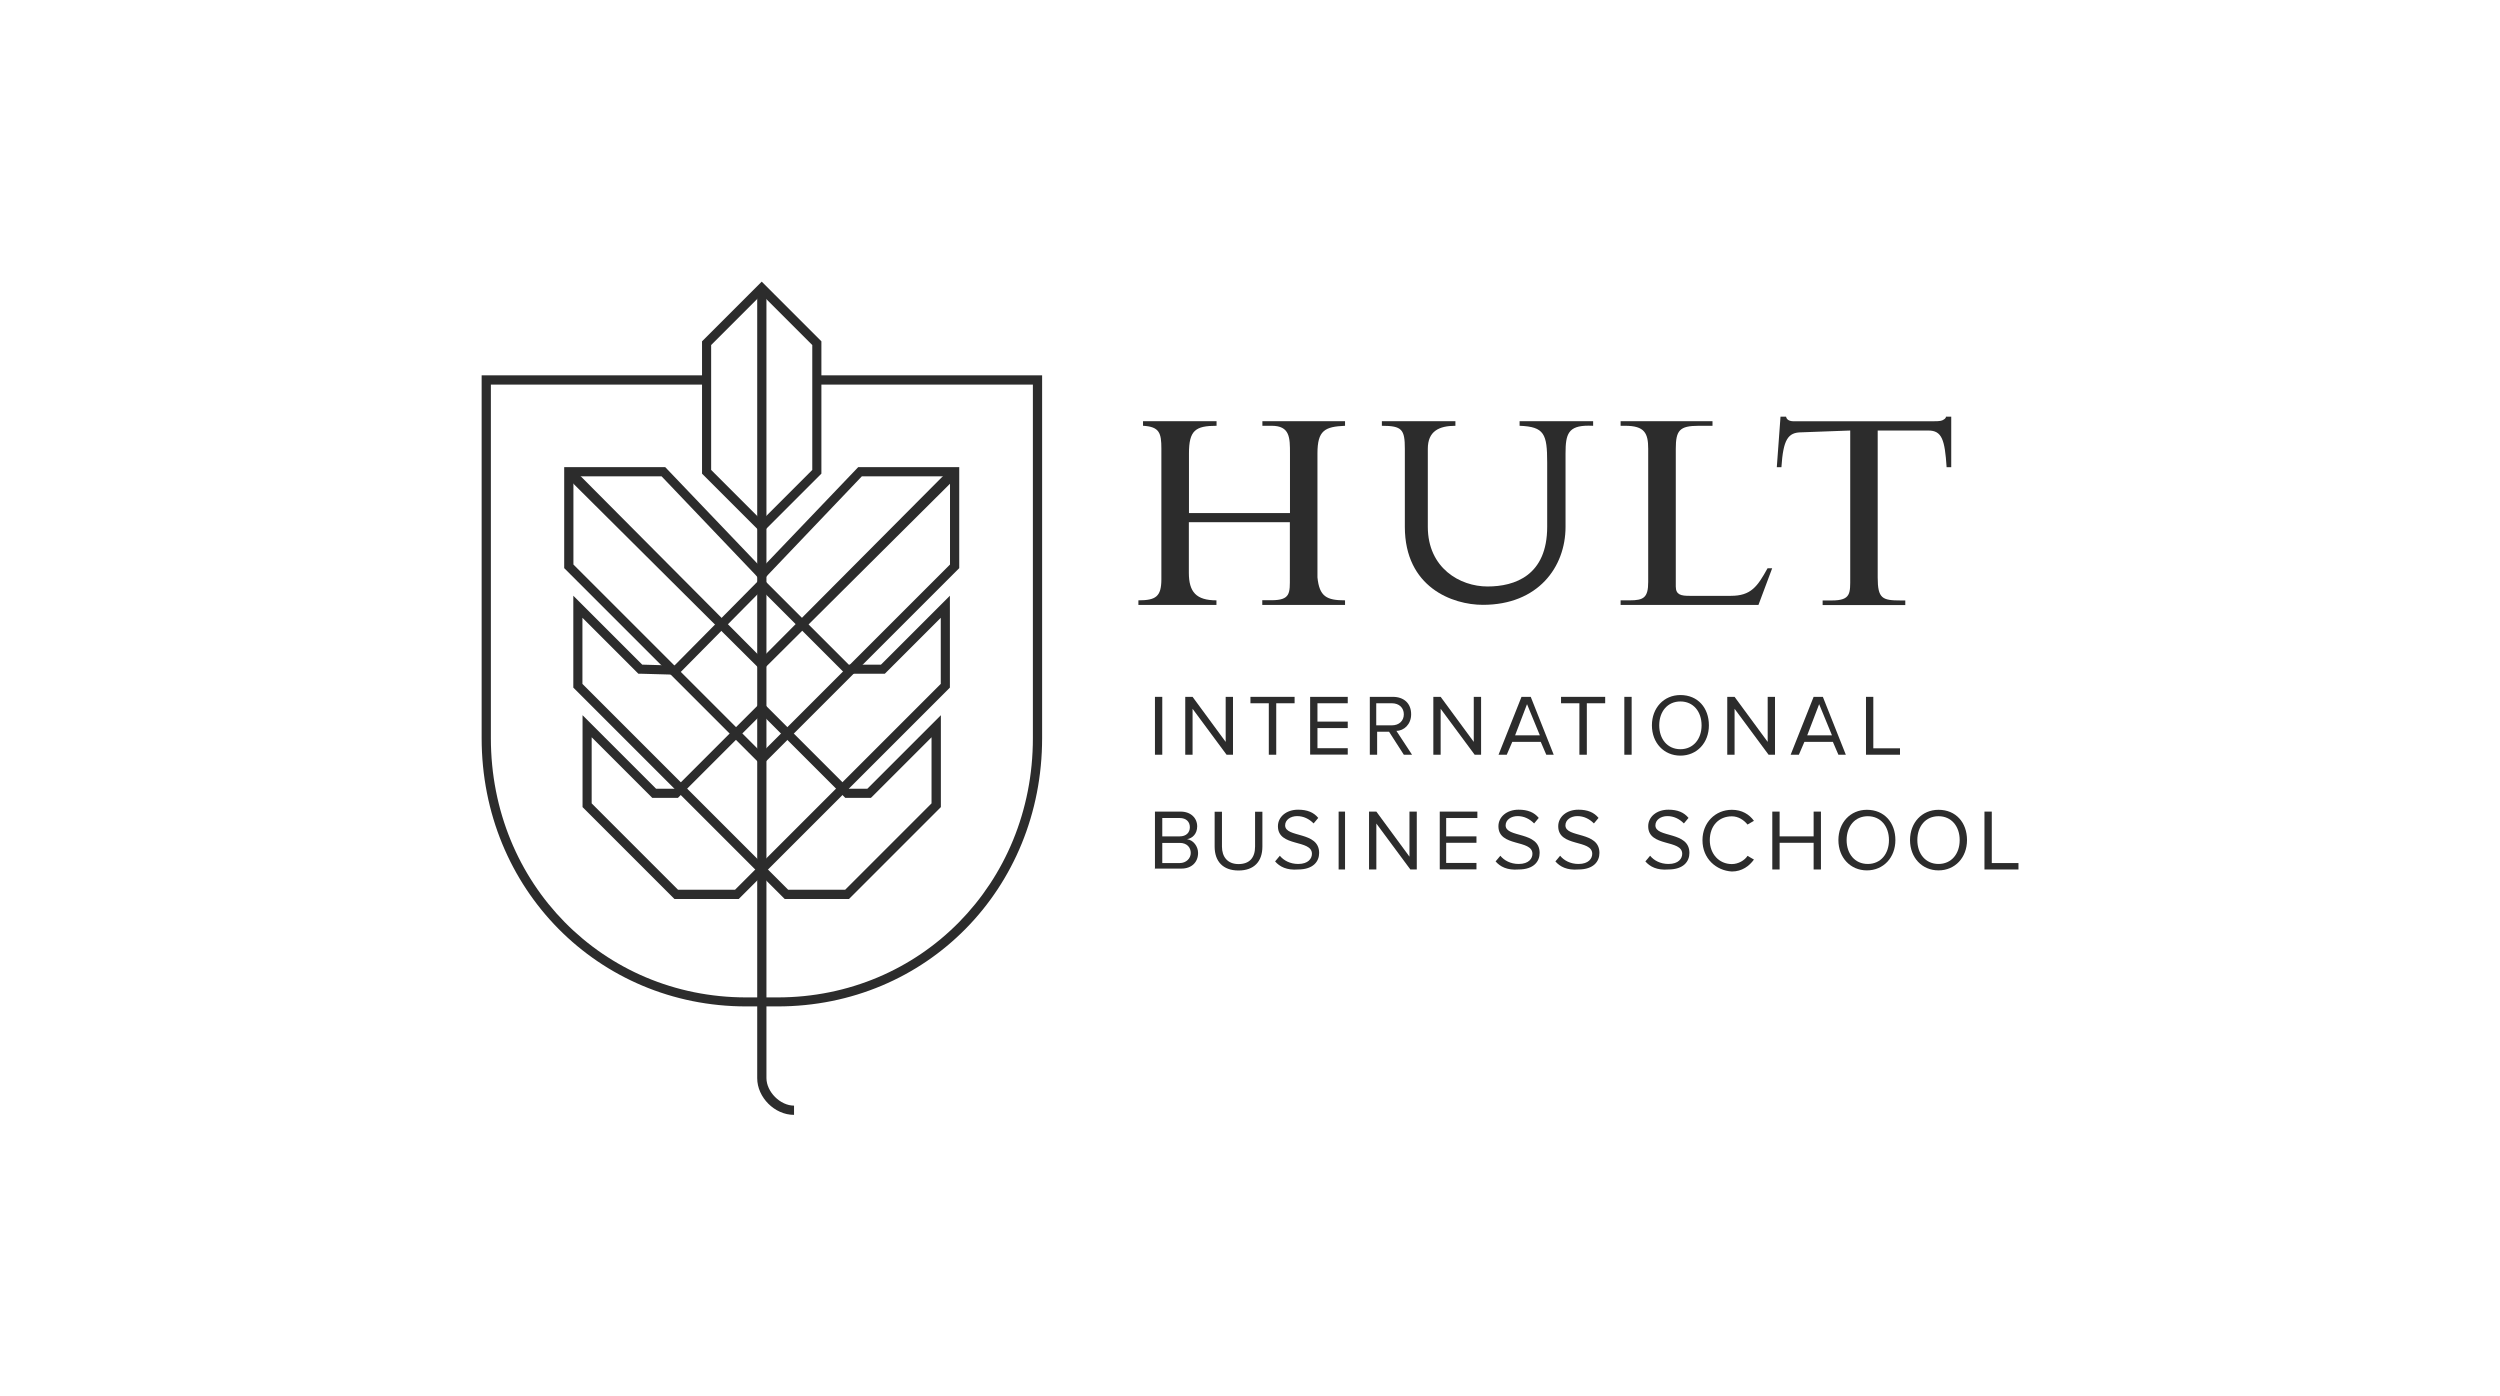 <?xml version="1.0" encoding="UTF-8"?><svg id="Layer_1" xmlns="http://www.w3.org/2000/svg" viewBox="0 0 222 124"><rect id="backgroundrect" x="27.61" y="35.32" width="138.68" height="76.27" style="fill:none;"/><g id="Layer_2"><path id="svg_1" d="M67.64,47.36l-5.3-5.3v-11.75l5.3-5.3,5.3,5.3v11.75l-5.3,5.3ZM63.15,41.73l4.49,4.49,4.49-4.49v-11.09l-4.49-4.49-4.49,4.49v11.09Z" style="fill:#2c2c2c;"/><path d="M112.1,53.72h7.34v-.41h0c-1.63,0-2.28-.33-2.45-2.04v-11.01c0-2.04.65-2.37,2.45-2.45v-.41h-7.34v.41h.82c1.63,0,1.63,1.06,1.63,2.45v5.3h-8.97v-5.3c0-2.04.57-2.45,2.45-2.45v-.41h-6.53v.41c1.47.08,1.63.65,1.63,2.04v11.58c0,1.55-.49,1.88-2.04,1.88h0v.41h6.93v-.41h0c-1.79,0-2.45-.73-2.45-2.45v-4.49h8.97v4.89c0,1.39.08,2.04-1.63,2.04h-.82v.41Z" style="fill:#2c2c2c;"/><path d="M173.29,37h-.49c0,.16-.16.24-.33.33-.16.08-.65.08-.9.08h-12.24c-.16,0-.65,0-.73-.41h-.49l-.33,4.49h.41c.16-2.45.57-3.1,1.79-3.1l4.32-.16v13.05c0,1.39.08,2.04-1.63,2.04h-.82v.41h7.34v-.41h-.41c-1.63,0-2.04-.16-2.04-2.04v-13.05h4.49c1.22,0,1.47.82,1.63,3.26h.41v-4.49Z" style="fill:#2c2c2c;"/><path d="M148.81,52.09v-12.24c0-1.63.33-2.04,2.04-2.04h1.22v-.41h-8.16v.41h.41c1.71,0,2.04.65,2.04,2.04v11.83c0,1.39-.41,1.63-1.63,1.63h-.82v.41h12.24l1.22-3.26h-.41c-.9,1.63-1.47,2.45-3.26,2.45h-3.67c-.73,0-1.22-.08-1.22-.82" style="fill:#2c2c2c;"/><path d="M141.47,37.81v-.41h-6.53v.41c2.2.08,2.45.73,2.45,3.26v5.71c0,4.32-2.86,5.3-5.3,5.3s-5.3-1.63-5.3-5.3v-6.93c0-1.55.98-2.04,2.45-2.04h0v-.41h-6.53v.41c1.79,0,2.04.33,2.04,2.04v6.93c0,5.38,4.24,6.93,6.93,6.93,4.89,0,7.34-3.34,7.34-6.93v-6.53c0-1.71.24-2.45,2.04-2.45" style="fill:#2c2c2c;"/><path d="M102.56,67.02v-5.14h.65v5.14h-.65Z" style="fill:#2c2c2c;"/><path d="M108.92,67.02l-3.02-4.08v4.08h-.65v-5.14h.65l2.94,4v-4h.65v5.14h-.57Z" style="fill:#2c2c2c;"/><path d="M112.67,67.02v-4.57h-1.63v-.57h3.92v.57h-1.63v4.57h-.65Z" style="fill:#2c2c2c;"/><path d="M116.34,67.02v-5.14h3.34v.57h-2.69v1.63h2.69v.57h-2.69v1.79h2.69v.57s-3.34,0-3.34,0Z" style="fill:#2c2c2c;"/><path d="M124.66,67.02l-1.31-2.04h-1.06v2.04h-.65v-5.14h2.04c.98,0,1.63.57,1.63,1.55,0,.9-.65,1.47-1.31,1.47l1.39,2.12h-.73ZM124.66,63.43c0-.57-.41-.98-1.06-.98h-1.39v1.96h1.39c.65,0,1.06-.41,1.06-.98Z" style="fill:#2c2c2c;"/><path d="M130.95,67.02l-3.02-4.08v4.08h-.65v-5.14h.65l2.94,4v-4h.65v5.14h-.57Z" style="fill:#2c2c2c;"/><path d="M137.31,67.02l-.49-1.14h-2.53l-.49,1.14h-.73l2.04-5.14h.82l2.04,5.14h-.65ZM135.6,62.53l-1.06,2.77h2.2l-1.14-2.77Z" style="fill:#2c2c2c;"/><path d="M140.25,67.02v-4.57h-1.63v-.57h3.92v.57h-1.63v4.57h-.65Z" style="fill:#2c2c2c;"/><path d="M144.24,67.02v-5.14h.65v5.14h-.65Z" style="fill:#2c2c2c;"/><path d="M146.69,64.41c0-1.55,1.06-2.69,2.53-2.69,1.55,0,2.53,1.14,2.53,2.69s-1.06,2.69-2.53,2.69c-1.47,0-2.53-1.14-2.53-2.69ZM151.1,64.41c0-1.22-.73-2.12-1.88-2.12s-1.88.9-1.88,2.12.73,2.12,1.88,2.12c1.14,0,1.88-.9,1.88-2.12Z" style="fill:#2c2c2c;"/><path d="M157.05,67.02l-3.02-4.08v4.08h-.65v-5.14h.65l2.94,4v-4h.65v5.14h-.57Z" style="fill:#2c2c2c;"/><path d="M163.25,67.02l-.49-1.14h-2.53l-.49,1.14h-.73l2.04-5.14h.82l2.04,5.14h-.65ZM161.54,62.53l-1.06,2.77h2.2l-1.14-2.77Z" style="fill:#2c2c2c;"/><path d="M165.7,67.02v-5.14h.65v4.57h2.37v.57h-3.02Z" style="fill:#2c2c2c;"/><path d="M102.56,77.21v-5.14h2.28c.9,0,1.47.57,1.47,1.31,0,.65-.41,1.06-.9,1.14.57.08.98.65.98,1.22,0,.82-.57,1.39-1.47,1.39h-2.37v.08ZM105.66,73.46c0-.49-.33-.82-.9-.82h-1.55v1.63h1.55c.57,0,.9-.33.9-.82ZM105.74,75.75c0-.49-.33-.9-.98-.9h-1.55v1.79h1.55c.57,0,.98-.41.98-.9Z" style="fill:#2c2c2c;"/><path d="M107.86,75.18v-3.1h.65v3.1c0,.9.49,1.55,1.47,1.55s1.47-.57,1.47-1.55v-3.1h.65v3.1c0,1.31-.73,2.12-2.12,2.12-1.39,0-2.12-.82-2.12-2.12Z" style="fill:#2c2c2c;"/><path d="M113.24,76.48l.41-.49c.33.41.9.73,1.63.73.9,0,1.22-.49,1.22-.9,0-1.31-3.02-.57-3.02-2.45,0-.82.73-1.47,1.79-1.47.82,0,1.39.24,1.79.73l-.41.49c-.41-.41-.9-.65-1.47-.65s-1.06.33-1.06.82c0,1.14,3.02.49,3.02,2.45,0,.73-.49,1.47-1.88,1.47-.98.08-1.63-.24-2.04-.73Z" style="fill:#2c2c2c;"/><path d="M118.87,77.21v-5.14h.57v5.14h-.57Z" style="fill:#2c2c2c;"/><path d="M125.24,77.21l-3.02-4.08v4.08h-.65v-5.14h.65l2.94,4v-4h.65v5.14h-.57Z" style="fill:#2c2c2c;"/><path d="M127.85,77.21v-5.14h3.34v.57h-2.77v1.63h2.69v.57h-2.69v1.79h2.69v.57h-3.26Z" style="fill:#2c2c2c;"/><path d="M132.82,76.48l.41-.49c.33.41.9.73,1.63.73.9,0,1.22-.49,1.22-.9,0-1.31-3.02-.57-3.02-2.45,0-.82.73-1.47,1.79-1.47.82,0,1.39.24,1.79.73l-.41.49c-.41-.41-.9-.65-1.47-.65s-1.06.33-1.06.82c0,1.14,3.02.49,3.02,2.45,0,.73-.49,1.47-1.88,1.47-.98.08-1.63-.24-2.04-.73Z" style="fill:#2c2c2c;"/><path d="M138.13,76.48l.41-.49c.33.41.9.73,1.63.73.9,0,1.22-.49,1.22-.9,0-1.31-3.02-.57-3.02-2.45,0-.82.73-1.47,1.79-1.47.82,0,1.39.24,1.79.73l-.41.49c-.41-.41-.9-.65-1.47-.65s-1.06.33-1.06.82c0,1.14,3.02.49,3.02,2.45,0,.73-.49,1.47-1.88,1.47-.98.08-1.63-.24-2.04-.73Z" style="fill:#2c2c2c;"/><path d="M146.12,76.48l.41-.49c.33.41.9.73,1.63.73.9,0,1.22-.49,1.22-.9,0-1.31-3.02-.57-3.02-2.45,0-.82.73-1.47,1.79-1.47.82,0,1.39.24,1.79.73l-.41.49c-.41-.41-.9-.65-1.47-.65s-1.06.33-1.06.82c0,1.14,3.02.49,3.02,2.45,0,.73-.49,1.47-1.88,1.47-.98.08-1.63-.24-2.04-.73Z" style="fill:#2c2c2c;"/><path d="M151.18,74.6c0-1.55,1.14-2.69,2.61-2.69.9,0,1.55.41,1.96.98l-.57.33c-.33-.41-.82-.73-1.39-.73-1.14,0-1.96.82-1.96,2.12,0,1.22.82,2.12,1.96,2.12.57,0,1.14-.33,1.39-.73l.57.33c-.41.57-1.06,1.06-1.96,1.06-1.39-.08-2.61-1.14-2.61-2.77Z" style="fill:#2c2c2c;"/><path d="M161.05,77.21v-2.37h-3.02v2.37h-.65v-5.14h.65v2.2h3.02v-2.2h.65v5.14h-.65Z" style="fill:#2c2c2c;"/><path d="M163.25,74.6c0-1.55,1.06-2.69,2.53-2.69,1.55,0,2.53,1.14,2.53,2.69s-1.06,2.69-2.53,2.69-2.53-1.14-2.53-2.69ZM167.74,74.6c0-1.22-.73-2.12-1.88-2.12s-1.88.9-1.88,2.12.73,2.12,1.88,2.12,1.88-.9,1.88-2.12Z" style="fill:#2c2c2c;"/><path d="M169.61,74.6c0-1.55,1.06-2.69,2.53-2.69,1.55,0,2.53,1.14,2.53,2.69s-1.06,2.69-2.53,2.69-2.53-1.14-2.53-2.69ZM174.02,74.6c0-1.22-.73-2.12-1.88-2.12s-1.88.9-1.88,2.12.73,2.12,1.88,2.12,1.88-.9,1.88-2.12Z" style="fill:#2c2c2c;"/><path d="M176.22,77.21v-5.14h.65v4.57h2.37v.57h-3.02Z" style="fill:#2c2c2c;"/><path id="svg_2" d="M70.5,99c-1.71,0-3.26-1.55-3.26-3.26V25.98h.82v69.75c0,1.22,1.22,2.45,2.45,2.45v.82Z" style="fill:#2c2c2c;"/><path id="svg_3" d="M69.03,89.37h-2.77c-13.13,0-23.49-10.44-23.49-23.82v-32.22h19.99v.82h-19.17v31.41c0,12.89,9.95,23.01,22.68,23.01h2.77c12.73,0,22.68-10.12,22.68-23.01v-31.41h-19.17v-.82h19.99v32.22c0,13.38-10.28,23.82-23.49,23.82Z" style="fill:#2c2c2c;"/><path d="M84.36,42.3v7.83l-16.72,16.72-16.72-16.72v-7.83h7.83l8.32,8.73.57.65.57-.65,8.32-8.73h7.83M85.18,41.48h-8.97l-8.57,8.97-8.57-8.97h-8.97v8.97l17.54,17.54,17.54-17.54v-8.97h0Z" style="fill:#2c2c2c;"/><path d="M67.64,52.41l7.18,7.18.24.24h3.51l.24-.24,4.73-4.73v5.87l-15.91,15.91-15.91-15.91v-5.87l4.73,4.73.24.24h.33l2.86.08h.33l.24-.24,7.18-7.26M67.64,51.27l-7.75,7.83-2.86-.08-6.12-6.12v8.16l16.72,16.72,16.72-16.72v-8.16l-6.12,6.12h-2.86l-7.75-7.75h0Z" style="fill:#2c2c2c;"/><path d="M67.64,63.43l7.18,7.18.24.24h2.28l.24-.24,5.14-5.14v5.87l-7.67,7.67h-5.06l-1.79-1.79-.57-.57-.57.57-1.79,1.79h-5.06l-7.67-7.67v-5.87l5.14,5.14.24.24h2.28l.24-.24,7.18-7.18M67.64,62.29l-7.75,7.75h-1.63l-6.53-6.53v8.16l8.16,8.16h5.71l2.04-2.04,2.04,2.04h5.71l8.16-8.16v-8.16l-6.53,6.53h-1.63l-7.75-7.75h0Z" style="fill:#2c2c2c;"/><polygon id="svg_4" points="67.64 59.59 50.18 42.22 50.84 41.56 67.64 58.45 84.45 41.56 85.1 42.22 67.64 59.59" style="fill:#2c2c2c;"/></g></svg>